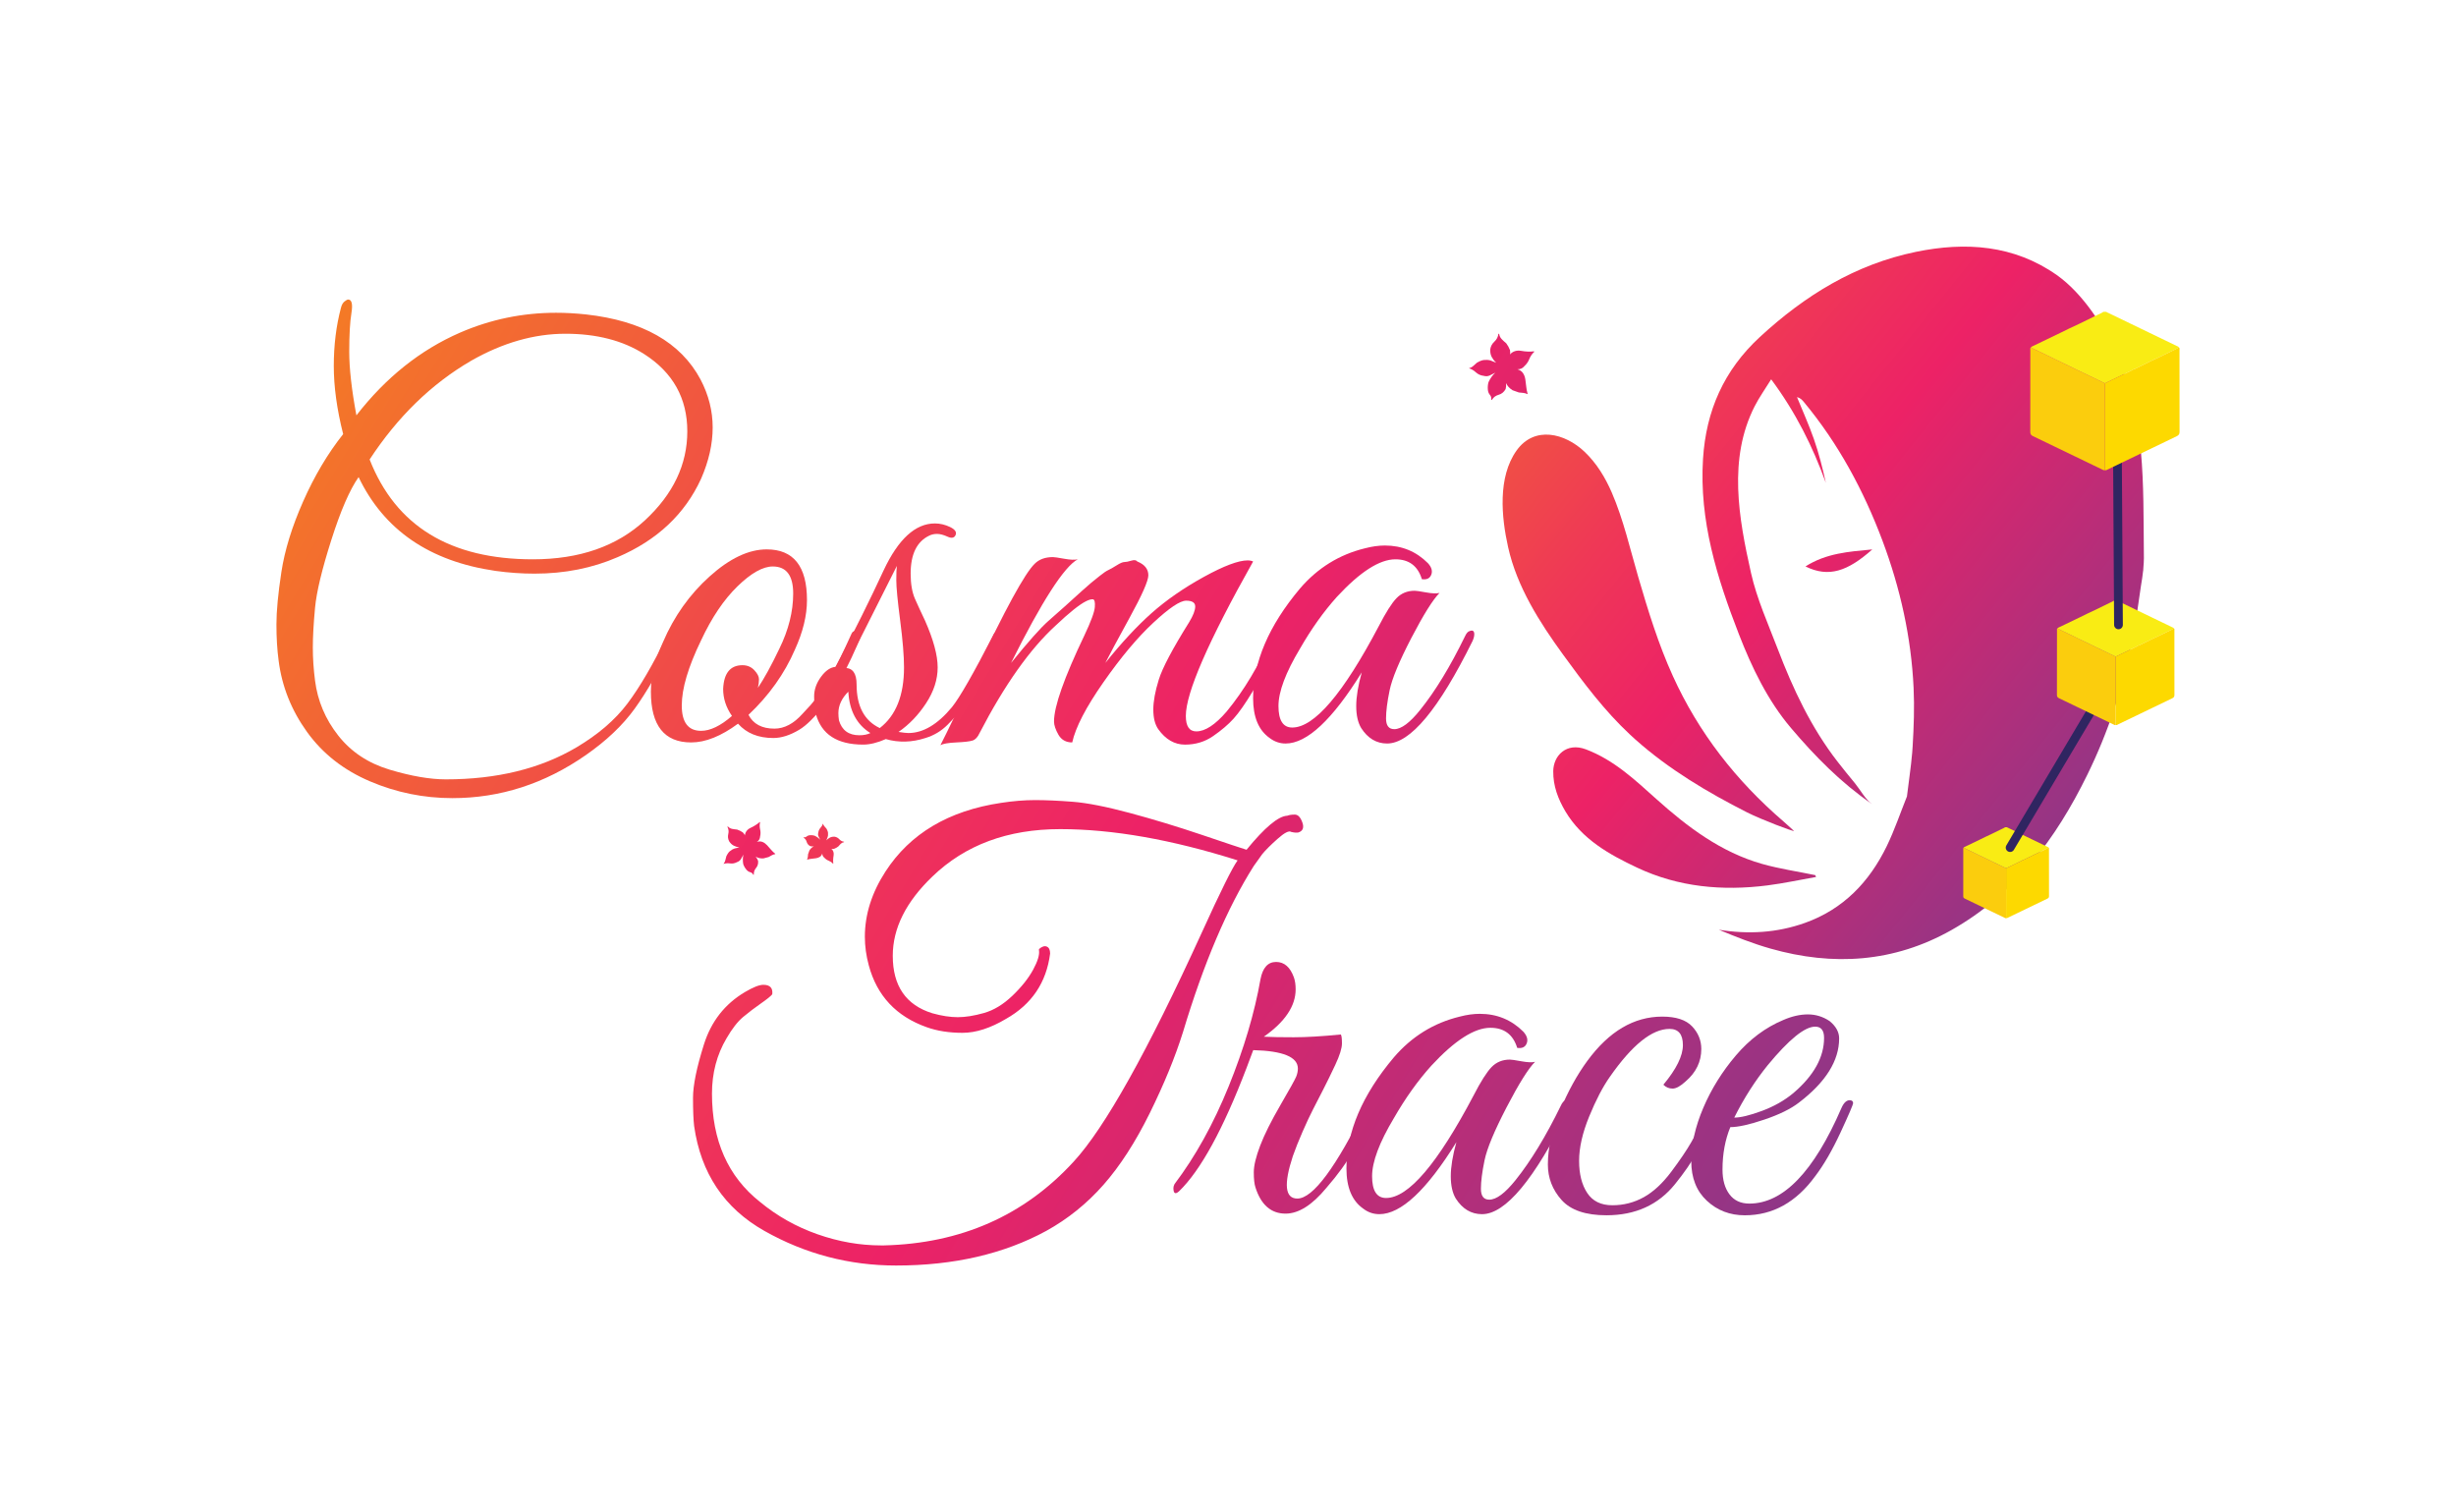 <?xml version="1.0" encoding="utf-8"?>
<!-- Generator: Adobe Illustrator 16.0.0, SVG Export Plug-In . SVG Version: 6.00 Build 0)  -->
<!DOCTYPE svg PUBLIC "-//W3C//DTD SVG 1.1//EN" "http://www.w3.org/Graphics/SVG/1.1/DTD/svg11.dtd">
<svg version="1.1" id="Layer_1" xmlns="http://www.w3.org/2000/svg" xmlns:xlink="http://www.w3.org/1999/xlink" x="0px" y="0px"
	 width="281px" height="173px" viewBox="0 0 281 173" enable-background="new 0 0 281 173" xml:space="preserve">
<g>
	<g>
		<g>
			<linearGradient id="SVGID_1_" gradientUnits="userSpaceOnUse" x1="157.141" y1="21.663" x2="262.979" y2="106.621">
				<stop  offset="0" style="stop-color:#F47F22"/>
				<stop  offset="0.067" style="stop-color:#F3702D"/>
				<stop  offset="0.334" style="stop-color:#EF3856"/>
				<stop  offset="0.463" style="stop-color:#ED2266"/>
				<stop  offset="1" style="stop-color:#5B4199"/>
			</linearGradient>
			<path fill-rule="evenodd" clip-rule="evenodd" fill="url(#SVGID_1_)" d="M245.285,63.104c-0.039-3.827,0.01-7.67-0.338-11.474
				c-0.527-5.775-2.178-11.255-5.615-16.018c-1.115-1.546-2.459-3.053-4.004-4.142c-4.902-3.451-10.443-3.827-16.131-2.654
				c-6.918,1.428-12.688,4.982-17.846,9.741c-4.115,3.8-6.156,8.436-6.502,13.939c-0.445,7.055,1.588,13.592,4.113,20.084
				c1.48,3.808,3.295,7.576,5.951,10.708c2.771,3.266,5.715,6.255,9.254,8.693c-0.725-0.503-1.361-1.671-1.926-2.359
				c-0.684-0.83-1.365-1.662-2.023-2.512c-3.004-3.883-5.063-8.263-6.813-12.841c-1.084-2.842-2.4-5.75-3.066-8.725
				c-1.406-6.281-2.639-13.042,0.414-19.055c0.518-1.019,1.191-1.958,1.893-3.093c2.816,3.79,4.752,7.69,6.254,11.839
				c-0.375-1.699-0.797-3.38-1.369-5.01c-0.566-1.625-1.279-3.199-1.93-4.794c0.402,0.104,0.598,0.335,0.791,0.567
				c3.943,4.749,6.83,10.115,8.99,15.864c2.031,5.421,3.291,11.041,3.561,16.839c0.105,2.222,0.023,4.46-0.109,6.683
				c-0.016,0.241-0.033,0.48-0.051,0.72c-0.141,1.675-0.406,3.345-0.602,5.016c-0.76,1.893-1.414,3.837-2.301,5.668
				c-1.992,4.107-4.973,7.234-9.371,8.8c-3.199,1.139-6.479,1.328-9.852,0.781c1.949,0.813,3.902,1.588,5.918,2.159
				c7.162,2.035,14.121,1.588,20.686-2.114c7.248-4.086,11.967-10.452,15.549-17.76c2.414-4.92,4.123-10.101,5.168-15.482
				c0.395-2.041,0.689-4.101,0.98-6.162c0.111-0.629,0.184-1.164,0.234-1.618c0.02-0.104,0.039-0.228,0.033-0.335
				C245.318,64.074,245.289,63.5,245.285,63.104z"/>
			<linearGradient id="SVGID_2_" gradientUnits="userSpaceOnUse" x1="145.046" y1="36.729" x2="250.886" y2="121.689">
				<stop  offset="0" style="stop-color:#F47F22"/>
				<stop  offset="0.067" style="stop-color:#F3702D"/>
				<stop  offset="0.334" style="stop-color:#EF3856"/>
				<stop  offset="0.463" style="stop-color:#ED2266"/>
				<stop  offset="1" style="stop-color:#5B4199"/>
			</linearGradient>
			<path fill-rule="evenodd" clip-rule="evenodd" fill="url(#SVGID_2_)" d="M187.133,84.624c3.791,3.376,8.229,6.023,12.74,8.31
				c1.711,0.864,5.336,2.221,5.387,2.135c-0.406-0.37-0.805-0.747-1.223-1.106c-5.393-4.642-9.68-10.108-12.637-16.617
				c-1.65-3.628-2.826-7.449-3.943-11.269c-0.947-3.238-1.709-6.631-3.051-9.735c-0.75-1.726-1.738-3.353-3.109-4.655
				c-2.244-2.133-5.734-3.013-7.783-0.141c-2.17,3.045-1.732,7.615-0.967,11.048c1.01,4.544,3.604,8.604,6.307,12.323
				c2.311,3.18,4.717,6.391,7.598,9.083C186.676,84.21,186.902,84.418,187.133,84.624z"/>
			<linearGradient id="SVGID_3_" gradientUnits="userSpaceOnUse" x1="134.585" y1="49.753" x2="240.43" y2="134.716">
				<stop  offset="0" style="stop-color:#F47F22"/>
				<stop  offset="0.067" style="stop-color:#F3702D"/>
				<stop  offset="0.334" style="stop-color:#EF3856"/>
				<stop  offset="0.463" style="stop-color:#ED2266"/>
				<stop  offset="1" style="stop-color:#5B4199"/>
			</linearGradient>
			<path fill-rule="evenodd" clip-rule="evenodd" fill="url(#SVGID_3_)" d="M202.213,101.297c1.867-0.237,3.713-0.64,5.568-0.967
				c-0.029-0.07-0.061-0.141-0.09-0.209c-2.031-0.422-4.1-0.72-6.092-1.286c-4.713-1.341-8.516-4.216-12.104-7.431
				c-2.451-2.197-4.828-4.449-8.035-5.669c-2.236-0.85-3.729,0.717-3.748,2.49c-0.02,1.699,0.557,3.196,1.396,4.611
				c1.904,3.192,5.01,4.925,8.205,6.431C192.039,101.494,197.074,101.952,202.213,101.297z"/>
			<linearGradient id="SVGID_4_" gradientUnits="userSpaceOnUse" x1="157.42" y1="21.308" x2="263.265" y2="106.272">
				<stop  offset="0" style="stop-color:#F47F22"/>
				<stop  offset="0.067" style="stop-color:#F3702D"/>
				<stop  offset="0.334" style="stop-color:#EF3856"/>
				<stop  offset="0.463" style="stop-color:#ED2266"/>
				<stop  offset="1" style="stop-color:#5B4199"/>
			</linearGradient>
			<path fill-rule="evenodd" clip-rule="evenodd" fill="url(#SVGID_4_)" d="M214.215,62.859c-2.691,0.25-5.277,0.435-7.643,1.945
				C209.227,66.116,211.404,65.357,214.215,62.859z"/>
		</g>
		<linearGradient id="SVGID_5_" gradientUnits="userSpaceOnUse" x1="-37.913" y1="22.367" x2="247.565" y2="194.621">
			<stop  offset="0" style="stop-color:#F47F22"/>
			<stop  offset="0.067" style="stop-color:#F3702D"/>
			<stop  offset="0.334" style="stop-color:#EF3856"/>
			<stop  offset="0.463" style="stop-color:#ED2266"/>
			<stop  offset="1" style="stop-color:#5B4199"/>
		</linearGradient>
		<path fill="url(#SVGID_5_)" d="M83.218,94.583l0.073-0.023c0.125,0.143,0.283,0.23,0.48,0.271
			c0.191,0.036,0.382,0.064,0.566,0.077c0.235,0.08,0.456,0.189,0.655,0.325c0.049,0.064,0.091,0.115,0.127,0.155
			c0.039,0.039,0.075,0.101,0.101,0.196c0.052-0.404,0.278-0.698,0.678-0.884c0.402-0.188,0.743-0.406,1.021-0.653l0.048,0.023
			c-0.066,0.276-0.06,0.549,0,0.813c0.064,0.264,0.067,0.534,0,0.815c-0.013,0.264-0.136,0.473-0.372,0.626
			c0.235-0.079,0.446-0.075,0.642,0c0.194,0.076,0.371,0.208,0.534,0.383c0.166,0.179,0.317,0.355,0.466,0.528
			c0.149,0.166,0.292,0.309,0.431,0.415c0.03,0.015,0.041,0.038,0.024,0.07c-0.127,0.015-0.252,0.056-0.387,0.128
			c-0.126,0.074-0.249,0.134-0.358,0.2l-0.604,0.161c-0.356,0.016-0.655-0.053-0.882-0.21c0.136,0.187,0.231,0.349,0.276,0.489
			c0.032,0.326-0.049,0.596-0.235,0.815c-0.18,0.22-0.271,0.464-0.254,0.743l-0.023,0.047l-0.042-0.021
			c-0.08-0.155-0.203-0.251-0.354-0.289c-0.156-0.041-0.296-0.133-0.417-0.271c-0.171-0.202-0.297-0.42-0.374-0.649
			c-0.032-0.173-0.049-0.354-0.044-0.55c-0.002-0.191,0.021-0.375,0.068-0.545c-0.094,0.184-0.191,0.357-0.291,0.523
			c-0.104,0.162-0.248,0.275-0.432,0.337c-0.263,0.141-0.529,0.193-0.803,0.153c-0.271-0.038-0.522-0.02-0.756,0.06
			c0.107-0.143,0.177-0.281,0.207-0.422c0.034-0.136,0.07-0.294,0.119-0.464c0.166-0.339,0.332-0.552,0.49-0.63
			c0.139-0.124,0.3-0.205,0.474-0.258c0.181-0.045,0.359-0.081,0.524-0.115c-0.221-0.03-0.425-0.096-0.627-0.196
			c-0.206-0.1-0.382-0.266-0.537-0.5c-0.138-0.264-0.176-0.541-0.105-0.837C83.398,95.128,83.364,94.852,83.218,94.583z"/>
		<linearGradient id="SVGID_6_" gradientUnits="userSpaceOnUse" x1="21.899" y1="53.23" x2="234.363" y2="181.428">
			<stop  offset="0" style="stop-color:#F47F22"/>
			<stop  offset="0.067" style="stop-color:#F3702D"/>
			<stop  offset="0.334" style="stop-color:#EF3856"/>
			<stop  offset="0.463" style="stop-color:#ED2266"/>
			<stop  offset="1" style="stop-color:#5B4199"/>
		</linearGradient>
		<path fill="url(#SVGID_6_)" d="M96.577,96.302l-0.015,0.051c-0.138,0.02-0.261,0.079-0.366,0.181
			c-0.104,0.103-0.203,0.207-0.29,0.313c-0.147,0.11-0.307,0.2-0.476,0.264c-0.059,0.002-0.105,0.009-0.145,0.015
			c-0.043,0.005-0.097,0.003-0.166-0.019c0.225,0.2,0.311,0.462,0.254,0.785c-0.058,0.326-0.066,0.629-0.032,0.905l-0.032,0.017
			c-0.145-0.157-0.313-0.268-0.5-0.345c-0.188-0.072-0.356-0.185-0.499-0.345c-0.156-0.119-0.234-0.285-0.229-0.492
			c-0.051,0.177-0.142,0.307-0.271,0.393c-0.13,0.087-0.282,0.14-0.459,0.166c-0.183,0.025-0.354,0.044-0.521,0.063
			c-0.168,0.017-0.313,0.047-0.439,0.087c-0.02,0.013-0.039,0.007-0.052-0.015c0.043-0.083,0.071-0.179,0.086-0.289
			c0.011-0.111,0.021-0.213,0.028-0.307l0.156-0.438c0.144-0.227,0.313-0.377,0.501-0.452c-0.171,0.005-0.311-0.006-0.415-0.036
			c-0.213-0.119-0.345-0.281-0.4-0.487c-0.057-0.204-0.173-0.362-0.349-0.471l-0.019-0.036l0.034-0.017
			c0.13,0.017,0.236-0.013,0.325-0.092c0.092-0.079,0.205-0.128,0.343-0.143c0.197-0.02,0.382-0.005,0.557,0.045
			c0.117,0.055,0.234,0.121,0.354,0.204s0.221,0.175,0.304,0.272c-0.072-0.134-0.138-0.267-0.198-0.398
			c-0.057-0.13-0.064-0.264-0.023-0.406c0.026-0.222,0.106-0.404,0.244-0.556c0.14-0.149,0.235-0.312,0.288-0.49
			c0.041,0.128,0.095,0.229,0.169,0.307c0.07,0.079,0.149,0.169,0.235,0.269c0.138,0.249,0.197,0.437,0.178,0.566
			c0.016,0.136,0,0.271-0.044,0.4c-0.049,0.128-0.099,0.253-0.147,0.37c0.108-0.123,0.238-0.224,0.383-0.302
			c0.149-0.081,0.326-0.122,0.532-0.117c0.219,0.027,0.406,0.121,0.56,0.287C96.17,96.178,96.357,96.273,96.577,96.302z"/>
		<g>
			<linearGradient id="SVGID_7_" gradientUnits="userSpaceOnUse" x1="18.831" y1="57.246" x2="231.234" y2="185.407">
				<stop  offset="0" style="stop-color:#F47F22"/>
				<stop  offset="0.067" style="stop-color:#F3702D"/>
				<stop  offset="0.334" style="stop-color:#EF3856"/>
				<stop  offset="0.463" style="stop-color:#ED2266"/>
				<stop  offset="1" style="stop-color:#5B4199"/>
			</linearGradient>
			<path fill="url(#SVGID_7_)" d="M143.451,99.071c-3.023,4.768-5.726,11.107-8.107,19.026c-0.894,2.853-2.162,5.936-3.798,9.257
				c-1.64,3.319-3.407,6.056-5.299,8.202c-1.895,2.15-4.075,3.904-6.546,5.27c-4.853,2.638-10.577,3.958-17.173,3.958
				c-5.361,0-10.386-1.32-15.065-3.958c-4.599-2.596-7.28-6.599-8.046-12.004c-0.085-0.725-0.127-1.798-0.127-3.224
				c0-1.427,0.415-3.458,1.245-6.096c0.83-2.641,2.396-4.64,4.693-6.002c0.936-0.554,1.637-0.831,2.106-0.831
				c0.766,0,1.107,0.362,1.022,1.086c-0.17,0.213-0.605,0.564-1.308,1.054c-0.703,0.488-1.373,1.001-2.013,1.531
				c-0.638,0.532-1.276,1.352-1.916,2.459c-1.107,1.872-1.66,3.979-1.66,6.319c0,5.363,1.83,9.492,5.492,12.386
				c1.956,1.617,4.15,2.851,6.575,3.702c2.427,0.852,4.853,1.277,7.28,1.277c0.083,0,0.191,0,0.317,0
				c8.813-0.213,16.047-3.404,21.709-9.574c3.574-3.873,8.467-12.622,14.682-26.242c2.129-4.682,3.49-7.426,4.086-8.235
				c-7.533-2.383-14.3-3.574-20.302-3.574s-10.875,1.81-14.622,5.425c-3.022,2.896-4.532,5.917-4.532,9.067
				c0,3.447,1.51,5.641,4.532,6.575c1.065,0.298,2.031,0.447,2.904,0.447c0.874,0,1.876-0.16,3.003-0.479
				c1.126-0.319,2.211-0.979,3.255-1.979c1.043-0.999,1.829-1.989,2.363-2.969c0.532-0.977,0.754-1.725,0.671-2.233v-0.128
				c0.338-0.298,0.636-0.394,0.892-0.287c0.255,0.106,0.383,0.373,0.383,0.799c-0.427,3.319-2.105,5.808-5.045,7.469
				c-1.785,1.064-3.446,1.597-4.978,1.597c-1.532,0-2.895-0.213-4.087-0.639c-3.49-1.234-5.705-3.596-6.639-7.088
				c-0.299-1.104-0.447-2.19-0.447-3.256c0-2.555,0.786-5.043,2.36-7.471c2.812-4.339,7.215-6.958,13.219-7.853
				c1.36-0.21,2.657-0.319,3.892-0.319c1.235,0,2.672,0.064,4.311,0.192c1.639,0.127,3.808,0.553,6.512,1.277
				c2.701,0.726,5.47,1.564,8.299,2.521c2.832,0.96,4.523,1.524,5.076,1.692c2.084-2.553,3.639-3.852,4.66-3.894
				c0.213-0.085,0.5-0.128,0.863-0.128c0.361,0,0.648,0.298,0.861,0.895c0.213,0.596,0.064,0.979-0.447,1.149
				c-0.213,0.043-0.488,0.021-0.83-0.063c-0.254-0.171-0.777,0.096-1.563,0.798c-0.787,0.7-1.373,1.286-1.756,1.755"/>
			<linearGradient id="SVGID_8_" gradientUnits="userSpaceOnUse" x1="22.095" y1="51.84" x2="234.497" y2="180.001">
				<stop  offset="0" style="stop-color:#F47F22"/>
				<stop  offset="0.067" style="stop-color:#F3702D"/>
				<stop  offset="0.334" style="stop-color:#EF3856"/>
				<stop  offset="0.463" style="stop-color:#ED2266"/>
				<stop  offset="1" style="stop-color:#5B4199"/>
			</linearGradient>
			<path fill="url(#SVGID_8_)" d="M148.24,113.182c0,1.914-1.215,3.724-3.639,5.425c0.852,0.045,1.988,0.063,3.414,0.063
				s3.227-0.104,5.396-0.317c0.084,0.128,0.127,0.469,0.127,1.021c0,0.556-0.256,1.373-0.766,2.459
				c-0.512,1.086-0.969,2.022-1.373,2.809c-0.406,0.787-0.789,1.532-1.148,2.235c-0.361,0.7-0.766,1.563-1.213,2.585
				c-0.447,1.021-0.82,1.956-1.119,2.808c-1.064,3.236-0.895,4.854,0.512,4.854c1.787,0,4.426-3.554,7.916-10.662
				c0.299-0.554,0.541-0.767,0.734-0.639c0.191,0.127,0.287,0.287,0.287,0.479s-0.277,0.852-0.83,1.979
				c-0.553,1.128-1.146,2.288-1.785,3.479c-0.641,1.192-1.641,2.578-3.004,4.151c-1.619,1.957-3.17,2.937-4.66,2.937
				c-1.66,0-2.811-1.001-3.447-3c-0.127-0.383-0.191-0.958-0.191-1.725s0.246-1.786,0.734-3.063s1.268-2.83,2.33-4.661
				c1.064-1.829,1.66-2.906,1.789-3.226c0.127-0.317,0.191-0.626,0.191-0.924c0-1.32-1.703-2.021-5.109-2.107l-0.766,2.044
				c-2.682,7.021-5.258,11.727-7.725,14.109c-0.427,0.381-0.64,0.256-0.64-0.384c0-0.127,0.043-0.278,0.129-0.446
				c2.382-3.149,4.448-6.873,6.193-11.174c1.743-4.299,2.958-8.385,3.64-12.258c0.254-1.317,0.848-1.978,1.787-1.978
				c0.936,0,1.617,0.594,2.043,1.786C148.176,112.223,148.24,112.67,148.24,113.182z"/>
			<linearGradient id="SVGID_9_" gradientUnits="userSpaceOnUse" x1="26.558" y1="44.427" x2="238.97" y2="172.594">
				<stop  offset="0" style="stop-color:#F47F22"/>
				<stop  offset="0.067" style="stop-color:#F3702D"/>
				<stop  offset="0.334" style="stop-color:#EF3856"/>
				<stop  offset="0.463" style="stop-color:#ED2266"/>
				<stop  offset="1" style="stop-color:#5B4199"/>
			</linearGradient>
			<path fill="url(#SVGID_9_)" d="M172.373,126.685c-1.404,2.703-2.246,4.725-2.521,6.065c-0.277,1.339-0.414,2.425-0.414,3.256
				c0,0.83,0.316,1.243,0.955,1.243c0.811,0,1.811-0.743,3.004-2.233c1.742-2.172,3.467-5.002,5.17-8.491
				c0.17-0.383,0.361-0.596,0.574-0.639c0.34-0.128,0.512,0,0.512,0.383c0,0.213-0.064,0.469-0.193,0.767
				c-3.914,7.916-7.217,11.874-9.896,11.874c-1.234,0-2.234-0.594-3-1.786c-0.383-0.641-0.574-1.492-0.574-2.555
				c0-1.064,0.213-2.361,0.639-3.895c-3.404,5.491-6.342,8.235-8.811,8.235c-0.682,0-1.299-0.21-1.852-0.639
				c-1.277-0.894-1.914-2.425-1.914-4.597c0-4.171,1.807-8.405,5.424-12.704c2.045-2.383,4.555-3.937,7.535-4.661
				c0.811-0.213,1.574-0.319,2.301-0.319c1.955,0,3.615,0.682,4.979,2.042c0.424,0.471,0.553,0.918,0.383,1.342
				c-0.172,0.428-0.533,0.596-1.084,0.511c-0.473-1.531-1.494-2.298-3.068-2.298c-1.83,0-4.084,1.446-6.764,4.342
				c-1.533,1.703-2.961,3.702-4.281,6c-1.658,2.768-2.49,4.982-2.49,6.641c0,1.661,0.535,2.489,1.598,2.489
				c2.555,0,5.895-3.914,10.023-11.747c0.807-1.573,1.492-2.648,2.043-3.226c0.555-0.572,1.256-0.86,2.105-0.86
				c0.172,0,0.607,0.063,1.311,0.192c0.703,0.127,1.225,0.148,1.564,0.063C174.863,122.247,173.779,123.982,172.373,126.685z"/>
			<linearGradient id="SVGID_10_" gradientUnits="userSpaceOnUse" x1="32.434" y1="34.665" x2="244.862" y2="162.842">
				<stop  offset="0" style="stop-color:#F47F22"/>
				<stop  offset="0.067" style="stop-color:#F3702D"/>
				<stop  offset="0.334" style="stop-color:#EF3856"/>
				<stop  offset="0.463" style="stop-color:#ED2266"/>
				<stop  offset="1" style="stop-color:#5B4199"/>
			</linearGradient>
			<path fill="url(#SVGID_10_)" d="M190.313,124.098c1.49-1.787,2.234-3.296,2.234-4.531c0-1.237-0.51-1.853-1.531-1.853
				c-2.002,0-4.279,1.829-6.832,5.491c-0.809,1.149-1.596,2.659-2.361,4.531c-0.768,1.875-1.152,3.565-1.152,5.075
				c0,1.512,0.311,2.736,0.928,3.671c0.617,0.937,1.574,1.407,2.873,1.407c1.297,0,2.5-0.309,3.607-0.926
				c1.107-0.618,2.158-1.597,3.16-2.938c1-1.339,1.756-2.457,2.266-3.352c0.512-0.894,1.215-2.235,2.107-4.021
				c0.297-0.597,0.553-0.841,0.766-0.734s0.32,0.255,0.32,0.447c0,0.191-0.289,0.894-0.861,2.107
				c-0.574,1.212-1.15,2.351-1.725,3.415c-0.574,1.063-1.395,2.257-2.459,3.575c-1.914,2.382-4.533,3.574-7.854,3.574
				c-2.383,0-4.094-0.585-5.139-1.756c-1.043-1.169-1.563-2.521-1.563-4.055c0-1.871,0.455-3.915,1.371-6.127
				c0.916-2.215,1.969-4.129,3.16-5.747c2.471-3.361,5.32-5.044,8.557-5.044c1.574,0,2.713,0.373,3.416,1.118
				s1.051,1.605,1.051,2.585c0,1.447-0.596,2.683-1.785,3.702c-0.598,0.554-1.098,0.83-1.502,0.83S190.609,124.397,190.313,124.098z
				"/>
			<linearGradient id="SVGID_11_" gradientUnits="userSpaceOnUse" x1="36.867" y1="27.346" x2="249.276" y2="155.512">
				<stop  offset="0" style="stop-color:#F47F22"/>
				<stop  offset="0.067" style="stop-color:#F3702D"/>
				<stop  offset="0.334" style="stop-color:#EF3856"/>
				<stop  offset="0.463" style="stop-color:#ED2266"/>
				<stop  offset="1" style="stop-color:#5B4199"/>
			</linearGradient>
			<path fill="url(#SVGID_11_)" d="M197.973,128.952c-0.594,1.445-0.895,3.063-0.895,4.85c0,1.192,0.266,2.14,0.801,2.843
				c0.529,0.702,1.285,1.054,2.268,1.054c3.871,0,7.383-3.641,10.533-10.92c0.295-0.68,0.658-0.978,1.084-0.893
				c0.172,0.043,0.256,0.149,0.256,0.317c0,0.172-0.479,1.29-1.436,3.354c-0.959,2.065-1.928,3.734-2.904,5.012
				c-2.172,2.98-4.854,4.469-8.047,4.469c-1.703,0-3.148-0.551-4.34-1.66c-1.193-1.105-1.789-2.617-1.789-4.533
				c0-1.914,0.457-3.947,1.373-6.096c0.914-2.148,2.16-4.151,3.736-6.002c1.572-1.851,3.383-3.2,5.426-4.054
				c0.979-0.426,1.916-0.639,2.807-0.639c0.896,0,1.727,0.255,2.492,0.767c0.723,0.596,1.086,1.256,1.086,1.979
				c0,2.553-1.533,5.002-4.598,7.342c-0.936,0.724-2.256,1.371-3.957,1.945C200.166,128.662,198.867,128.952,197.973,128.952z
				 M208.699,118.734c0-0.85-0.342-1.278-1.02-1.278c-1.193,0-3.004,1.47-5.428,4.408c-1.447,1.788-2.725,3.787-3.83,5.999
				c0.721,0,1.775-0.253,3.158-0.764c1.383-0.512,2.584-1.192,3.607-2.044C207.529,123.056,208.699,120.95,208.699,118.734z"/>
		</g>
		<linearGradient id="SVGID_12_" gradientUnits="userSpaceOnUse" x1="26.504" y1="44.531" x2="238.91" y2="172.695">
			<stop  offset="0" style="stop-color:#F47F22"/>
			<stop  offset="0.067" style="stop-color:#F3702D"/>
			<stop  offset="0.334" style="stop-color:#EF3856"/>
			<stop  offset="0.463" style="stop-color:#ED2266"/>
			<stop  offset="1" style="stop-color:#5B4199"/>
		</linearGradient>
		<path fill="url(#SVGID_12_)" d="M51.756,91.311c-3.281,0-6.428-0.643-9.434-1.925c-3.009-1.283-5.406-3.165-7.194-5.646
			c-1.787-2.483-2.87-5.196-3.247-8.14c-0.171-1.263-0.253-2.652-0.253-4.166c0-1.514,0.189-3.512,0.566-5.995
			c0.379-2.481,1.208-5.173,2.493-8.077c1.284-2.901,2.808-5.468,4.576-7.698c-0.715-2.817-1.072-5.417-1.072-7.792
			c0-2.376,0.272-4.596,0.819-6.657c0.083-0.335,0.221-0.578,0.411-0.726c0.189-0.147,0.324-0.221,0.409-0.221
			c0.418,0,0.547,0.517,0.379,1.546c-0.168,1.03-0.251,2.504-0.251,4.417c0,1.915,0.272,4.344,0.82,7.288
			c3.365-4.333,7.32-7.487,11.862-9.465c3.491-1.515,7.151-2.271,10.981-2.271c1.092,0,2.227,0.063,3.407,0.188
			c6.477,0.715,10.852,3.197,13.124,7.446c0.926,1.765,1.388,3.596,1.388,5.489c0,1.893-0.443,3.848-1.327,5.868
			c-1.85,4.038-5.024,7.026-9.529,8.96c-2.901,1.263-6.075,1.894-9.524,1.894c-1.474,0-2.966-0.104-4.481-0.316
			c-7.532-1.093-12.746-4.67-15.65-10.727c-1.009,1.431-2.05,3.827-3.121,7.192c-1.074,3.367-1.695,5.954-1.863,7.762
			c-0.169,1.809-0.253,3.324-0.253,4.543c0,1.221,0.084,2.482,0.253,3.786c0.296,2.314,1.177,4.408,2.65,6.278
			c1.471,1.872,3.438,3.177,5.901,3.914c2.46,0.734,4.594,1.104,6.405,1.104c5.845,0,10.83-1.221,14.954-3.66
			c2.48-1.473,4.427-3.144,5.835-5.017c1.411-1.873,2.914-4.449,4.513-7.729c0.252-0.546,0.515-0.737,0.79-0.567
			c0.272,0.167,0.262,0.567-0.034,1.197c-1.598,3.242-3.081,5.806-4.449,7.699c-1.366,1.893-3.227,3.659-5.582,5.3
			C62.314,89.669,57.224,91.311,51.756,91.311z M42.29,52.567c2.987,7.614,9.213,11.422,18.677,11.422
			c5.344,0,9.624-1.494,12.842-4.479c3.217-2.987,4.828-6.374,4.828-10.159c0-3.787-1.642-6.731-4.923-8.835
			c-2.44-1.557-5.448-2.334-9.023-2.334c-3.575,0-7.173,1.029-10.791,3.092C49.357,43.922,45.488,47.688,42.29,52.567z"/>
		<linearGradient id="SVGID_13_" gradientUnits="userSpaceOnUse" x1="28.703" y1="40.893" x2="241.095" y2="169.048">
			<stop  offset="0" style="stop-color:#F47F22"/>
			<stop  offset="0.067" style="stop-color:#F3702D"/>
			<stop  offset="0.334" style="stop-color:#EF3856"/>
			<stop  offset="0.463" style="stop-color:#ED2266"/>
			<stop  offset="1" style="stop-color:#5B4199"/>
		</linearGradient>
		<path fill="url(#SVGID_13_)" d="M87.722,62.853c3.07,0,4.607,1.935,4.607,5.805c0,1.766-0.464,3.66-1.388,5.68
			c-1.181,2.734-2.947,5.215-5.302,7.445c0.547,1.052,1.535,1.578,2.966,1.578c1.135,0,2.207-0.567,3.217-1.703
			c1.261-1.304,2.167-2.451,2.713-3.439c0.545-0.987,0.945-1.714,1.2-2.177c0.253-0.463,0.577-1.125,0.978-1.987
			c0.398-0.861,0.643-1.387,0.726-1.578c0.083-0.19,0.23-0.283,0.443-0.283c0.419-0.042,0.63,0.105,0.63,0.441
			c0,0.126-0.043,0.273-0.126,0.442l-0.379,0.883c-0.254,0.588-0.443,1.01-0.568,1.262c-0.125,0.251-0.347,0.704-0.662,1.355
			c-0.315,0.655-0.59,1.169-0.823,1.548c-0.229,0.378-0.546,0.882-0.944,1.515c-0.401,0.63-0.755,1.135-1.073,1.513
			c-0.315,0.379-0.705,0.8-1.167,1.262c-0.464,0.464-0.905,0.822-1.326,1.074c-1.051,0.63-2.04,0.945-2.966,0.945
			c-1.725,0-3.07-0.546-4.037-1.64c-1.935,1.43-3.724,2.146-5.364,2.146c-3.072,0-4.606-1.936-4.606-5.805
			c0-1.769,0.462-3.661,1.388-5.68c1.263-2.944,3.039-5.447,5.333-7.509C83.482,63.884,85.661,62.853,87.722,62.853z M88.415,64.809
			c-1.134,0-2.481,0.757-4.036,2.271c-1.56,1.515-2.947,3.575-4.167,6.184c-1.471,3.029-2.208,5.51-2.208,7.446
			c0,1.934,0.736,2.902,2.208,2.902c1.052,0,2.229-0.568,3.535-1.703c-0.675-0.968-1.009-1.998-1.009-3.093
			c0.082-1.809,0.82-2.712,2.208-2.712c0.546,0,0.999,0.189,1.356,0.568c0.358,0.377,0.536,0.724,0.536,1.04
			c0,0.315-0.042,0.642-0.125,0.979c0.715-1.051,1.535-2.545,2.459-4.481c1.052-2.145,1.58-4.248,1.58-6.311
			C90.751,65.839,89.972,64.809,88.415,64.809z"/>
		<linearGradient id="SVGID_14_" gradientUnits="userSpaceOnUse" x1="34.359" y1="31.523" x2="246.75" y2="159.677">
			<stop  offset="0" style="stop-color:#F47F22"/>
			<stop  offset="0.067" style="stop-color:#F3702D"/>
			<stop  offset="0.334" style="stop-color:#EF3856"/>
			<stop  offset="0.463" style="stop-color:#ED2266"/>
			<stop  offset="1" style="stop-color:#5B4199"/>
		</linearGradient>
		<path fill="url(#SVGID_14_)" d="M102.802,83.739c0.545,0.085,0.924,0.125,1.135,0.125c1.682,0,3.345-0.988,4.984-2.966
			c0.883-1.093,2.461-3.85,4.732-8.266c0.084-0.21,0.233-0.316,0.442-0.316c0.379-0.042,0.568,0.105,0.568,0.442
			c0,0.084-0.094,0.327-0.284,0.726c-0.188,0.399-0.367,0.799-0.536,1.199c-0.168,0.4-0.443,0.977-0.82,1.735
			c-0.379,0.757-0.705,1.368-0.978,1.83c-0.272,0.463-0.623,1.032-1.042,1.703c-0.42,0.673-0.841,1.199-1.26,1.578l-1.327,1.388
			c-0.715,0.714-1.556,1.22-2.523,1.514c-1.556,0.506-3.072,0.547-4.543,0.125c-0.969,0.422-1.829,0.631-2.587,0.631
			c-2.988,0-4.795-1.176-5.427-3.532c-0.126-0.547-0.189-1.21-0.189-1.989c0-0.778,0.264-1.524,0.79-2.24
			c0.526-0.714,1.083-1.092,1.673-1.135c2.143-4.081,3.975-7.762,5.49-11.042c1.68-3.576,3.635-5.365,5.864-5.365
			c0.59,0,1.169,0.139,1.738,0.41c0.566,0.274,0.777,0.58,0.63,0.916c-0.148,0.337-0.453,0.4-0.916,0.189
			c-0.462-0.21-0.862-0.316-1.2-0.316c-0.335,0-0.629,0.064-0.882,0.189c-1.431,0.674-2.144,2.125-2.144,4.355
			c0,1.177,0.168,2.145,0.503,2.902c0.337,0.756,0.714,1.578,1.136,2.46c0.967,2.188,1.452,3.976,1.452,5.364
			s-0.443,2.755-1.326,4.101C105.074,81.804,104.022,82.898,102.802,83.739z M95.923,81.593c0,0.252,0.023,0.527,0.066,0.82
			c0.334,1.136,1.113,1.705,2.333,1.705c0.506,0,0.923-0.084,1.263-0.252c-1.559-0.967-2.399-2.544-2.525-4.732
			C96.301,79.89,95.923,80.71,95.923,81.593z M100.658,83.296c1.85-1.429,2.774-3.744,2.774-6.94c0-1.304-0.146-3.092-0.44-5.364
			c-0.296-2.272-0.443-3.806-0.443-4.606c0-0.797,0.021-1.345,0.064-1.64c-3.198,6.394-5.174,10.284-5.932,11.673
			c0.883,0,1.326,0.63,1.326,1.893C98.007,80.795,98.889,82.456,100.658,83.296z"/>
		<linearGradient id="SVGID_15_" gradientUnits="userSpaceOnUse" x1="39.557" y1="22.898" x2="251.962" y2="151.061">
			<stop  offset="0" style="stop-color:#F47F22"/>
			<stop  offset="0.067" style="stop-color:#F3702D"/>
			<stop  offset="0.334" style="stop-color:#EF3856"/>
			<stop  offset="0.463" style="stop-color:#ED2266"/>
			<stop  offset="1" style="stop-color:#5B4199"/>
		</linearGradient>
		<path fill="url(#SVGID_15_)" d="M143.373,64.24c-5.131,9.13-7.697,15.018-7.697,17.669c0,1.177,0.4,1.767,1.199,1.767
			c1.011,0,2.167-0.758,3.471-2.273c1.977-2.397,3.702-5.278,5.176-8.644c0.25-0.589,0.504-0.821,0.756-0.694
			c0.252,0.127,0.379,0.294,0.379,0.506c0,0.21-0.211,0.735-0.631,1.578c-0.422,0.841-0.758,1.513-1.012,2.019
			c-0.25,0.505-0.809,1.473-1.67,2.902c-0.863,1.431-1.6,2.482-2.209,3.155c-0.61,0.674-1.391,1.335-2.336,1.989
			c-0.944,0.651-2.019,0.976-3.216,0.976c-1.2,0-2.218-0.589-3.062-1.766c-0.379-0.546-0.566-1.294-0.566-2.24
			c0-0.946,0.209-2.092,0.629-3.438c0.419-1.347,1.579-3.535,3.471-6.562c0.462-0.759,0.694-1.357,0.694-1.799
			c0-0.443-0.348-0.663-1.041-0.663c-0.694,0-1.946,0.843-3.754,2.524c-1.81,1.683-3.713,3.956-5.71,6.814
			c-2,2.861-3.187,5.155-3.566,6.879c-0.715,0-1.241-0.294-1.579-0.884c-0.335-0.589-0.504-1.093-0.504-1.515
			c0-1.725,1.159-5.005,3.472-9.843c0.757-1.598,1.157-2.683,1.197-3.25c0.044-0.567-0.031-0.86-0.22-0.883
			c-0.188-0.021-0.452,0.053-0.788,0.221c-0.759,0.379-1.914,1.304-3.471,2.776c-2.944,2.692-5.849,6.794-8.708,12.304
			c-0.211,0.463-0.473,0.747-0.789,0.853c-0.316,0.104-0.936,0.179-1.862,0.221c-0.923,0.042-1.535,0.146-1.829,0.315
			c0.758-1.472,2.082-4.228,3.975-8.267c3.406-7.233,5.681-11.398,6.815-12.493c0.505-0.504,1.199-0.758,2.083-0.758
			c0.168,0,0.598,0.063,1.292,0.189c0.696,0.125,1.208,0.148,1.548,0.064c-1.557,0.841-4.103,4.795-7.635,11.861
			c1.975-2.439,3.396-4.038,4.258-4.795s1.503-1.324,1.925-1.704c0.419-0.379,0.745-0.672,0.977-0.885
			c0.23-0.208,0.569-0.514,1.008-0.912c0.444-0.4,0.78-0.695,1.012-0.885c0.23-0.189,0.556-0.452,0.978-0.788
			c0.419-0.336,0.745-0.558,0.977-0.663c0.231-0.104,0.547-0.284,0.948-0.537c0.398-0.252,0.694-0.379,0.883-0.379
			s0.451-0.051,0.788-0.156c0.336-0.104,0.568-0.074,0.694,0.093c0.84,0.338,1.263,0.864,1.263,1.578
			c0,0.63-0.715,2.251-2.146,4.858c-1.429,2.608-2.357,4.333-2.778,5.174c1.853-2.313,3.619-4.216,5.302-5.71
			c1.683-1.492,3.672-2.871,5.961-4.132c2.294-1.262,3.966-1.893,5.017-1.893C142.996,64.115,143.207,64.157,143.373,64.24z"/>
		<linearGradient id="SVGID_16_" gradientUnits="userSpaceOnUse" x1="47.449" y1="9.834" x2="259.838" y2="137.987">
			<stop  offset="0" style="stop-color:#F47F22"/>
			<stop  offset="0.067" style="stop-color:#F3702D"/>
			<stop  offset="0.334" style="stop-color:#EF3856"/>
			<stop  offset="0.463" style="stop-color:#ED2266"/>
			<stop  offset="1" style="stop-color:#5B4199"/>
		</linearGradient>
		<path fill="url(#SVGID_16_)" d="M161.482,72.979c-1.387,2.673-2.219,4.67-2.49,5.996c-0.275,1.324-0.41,2.397-0.41,3.218
			c0,0.82,0.314,1.229,0.945,1.229c0.797,0,1.787-0.734,2.965-2.208c1.725-2.146,3.428-4.942,5.111-8.393
			c0.17-0.378,0.355-0.587,0.57-0.63c0.334-0.127,0.504,0,0.504,0.379c0,0.21-0.063,0.462-0.193,0.757
			c-3.869,7.823-7.129,11.736-9.777,11.736c-1.221,0-2.209-0.589-2.967-1.767c-0.379-0.63-0.568-1.471-0.568-2.523
			c0-1.051,0.211-2.336,0.631-3.849c-3.363,5.426-6.27,8.139-8.707,8.139c-0.672,0-1.283-0.21-1.832-0.631
			c-1.258-0.884-1.891-2.398-1.891-4.542c0-4.122,1.789-8.308,5.363-12.558c2.02-2.356,4.5-3.89,7.447-4.606
			c0.797-0.208,1.555-0.315,2.27-0.315c1.936,0,3.578,0.674,4.922,2.02c0.422,0.463,0.547,0.905,0.381,1.324
			c-0.17,0.422-0.527,0.59-1.074,0.505c-0.465-1.514-1.473-2.271-3.029-2.271c-1.809,0-4.037,1.429-6.688,4.289
			c-1.514,1.684-2.924,3.66-4.229,5.932c-1.641,2.735-2.461,4.923-2.461,6.563c0,1.639,0.525,2.461,1.576,2.461
			c2.525,0,5.828-3.871,9.908-11.611c0.801-1.554,1.473-2.619,2.02-3.186c0.545-0.568,1.242-0.852,2.082-0.852
			c0.17,0,0.6,0.063,1.295,0.189c0.691,0.125,1.207,0.147,1.547,0.062C163.945,68.596,162.873,70.309,161.482,72.979z"/>
		<linearGradient id="SVGID_17_" gradientUnits="userSpaceOnUse" x1="67.244" y1="-20.882" x2="279.697" y2="107.31">
			<stop  offset="0" style="stop-color:#F47F22"/>
			<stop  offset="0.067" style="stop-color:#F3702D"/>
			<stop  offset="0.334" style="stop-color:#EF3856"/>
			<stop  offset="0.463" style="stop-color:#ED2266"/>
			<stop  offset="1" style="stop-color:#5B4199"/>
		</linearGradient>
		<path fill="url(#SVGID_17_)" d="M171.441,38.181l0.084,0.025c0.031,0.228,0.129,0.423,0.295,0.598
			c0.166,0.17,0.338,0.329,0.514,0.473c0.18,0.239,0.324,0.497,0.428,0.773c0.006,0.097,0.014,0.175,0.025,0.243
			c0.01,0.064,0.004,0.153-0.035,0.266c0.328-0.368,0.756-0.51,1.287-0.42c0.531,0.095,1.02,0.115,1.471,0.054l0.031,0.054
			c-0.254,0.236-0.438,0.51-0.561,0.814c-0.119,0.308-0.303,0.582-0.561,0.818c-0.195,0.252-0.465,0.377-0.803,0.371
			c0.285,0.082,0.496,0.229,0.637,0.44c0.143,0.21,0.232,0.46,0.271,0.749c0.041,0.292,0.076,0.575,0.105,0.847
			s0.074,0.509,0.141,0.717c0.021,0.035,0.014,0.065-0.023,0.086c-0.135-0.07-0.289-0.118-0.471-0.139
			c-0.182-0.018-0.346-0.039-0.496-0.048l-0.719-0.254c-0.367-0.232-0.615-0.504-0.74-0.817c0.012,0.281-0.006,0.509-0.055,0.681
			c-0.193,0.344-0.461,0.563-0.795,0.653c-0.332,0.092-0.592,0.277-0.766,0.568l-0.059,0.03l-0.029-0.053
			c0.027-0.211-0.021-0.387-0.152-0.533c-0.127-0.148-0.203-0.33-0.23-0.555c-0.033-0.32-0.01-0.623,0.074-0.907
			c0.088-0.19,0.195-0.386,0.332-0.577c0.133-0.195,0.281-0.362,0.445-0.502c-0.221,0.122-0.438,0.231-0.652,0.327
			c-0.215,0.09-0.432,0.105-0.662,0.04c-0.361-0.042-0.66-0.176-0.906-0.4c-0.242-0.227-0.508-0.38-0.797-0.465
			c0.207-0.065,0.371-0.155,0.496-0.273c0.129-0.114,0.275-0.244,0.438-0.387c0.404-0.224,0.713-0.32,0.924-0.291
			c0.223-0.025,0.443-0.002,0.652,0.07c0.207,0.08,0.412,0.162,0.604,0.245c-0.197-0.181-0.359-0.39-0.492-0.627
			c-0.137-0.243-0.197-0.53-0.191-0.871c0.043-0.355,0.197-0.659,0.471-0.911C171.242,38.846,171.398,38.543,171.441,38.181z"/>
	</g>
	<g>
		<path fill-rule="evenodd" clip-rule="evenodd" fill="#FBCD0D" d="M229.529,105.046c-0.027,0-0.053,0-0.082,0
			c-0.031-0.015-0.064-0.03-0.1-0.047c-1.518-0.732-3.035-1.467-4.557-2.197c-0.123-0.06-0.168-0.137-0.166-0.274
			c0.004-1.275,0-2.553,0-3.831c0-0.521,0-1.043,0.002-1.564c0-0.056-0.018-0.117,0.041-0.157c0.17,0.11,0.359,0.183,0.541,0.272
			c0.543,0.264,1.084,0.527,1.625,0.79c0.898,0.432,1.797,0.864,2.695,1.299C229.529,101.239,229.529,103.143,229.529,105.046z"/>
		<path fill-rule="evenodd" clip-rule="evenodd" fill="#F9EC14" d="M234.25,96.881c-1.508-0.729-3.016-1.457-4.523-2.185
			c-0.033-0.018-0.078-0.015-0.096-0.058c-0.068,0-0.133,0-0.203,0c-0.133,0.094-0.285,0.149-0.43,0.22
			c-0.377,0.187-0.752,0.37-1.129,0.553l0,0c-0.436,0.194-0.859,0.409-1.285,0.615c-0.617,0.299-1.23,0.595-1.848,0.891
			c-0.027,0.013-0.053,0.027-0.068,0.058c0.17,0.11,0.359,0.183,0.541,0.272c0.543,0.264,1.084,0.527,1.625,0.79
			c0.898,0.432,1.797,0.864,2.695,1.299c0.172-0.083,0.348-0.167,0.52-0.25c0.307-0.148,0.615-0.291,0.92-0.442
			c0.16-0.079,0.326-0.145,0.473-0.247c0.012,0.002,0.023,0.004,0.033,0.004c0.389-0.189,0.777-0.381,1.166-0.568
			c0.031-0.017,0.066-0.029,0.102-0.044c0-0.007,0-0.014,0-0.018c0.047,0,0.082-0.023,0.123-0.043
			c0.352-0.17,0.707-0.338,1.059-0.511c0.158-0.078,0.32-0.143,0.467-0.245C234.359,96.919,234.299,96.904,234.25,96.881z"/>
		<path fill-rule="evenodd" clip-rule="evenodd" fill="#FDD900" d="M234.43,97.151c0-0.063,0.023-0.133-0.039-0.18
			c-0.146,0.103-0.309,0.167-0.467,0.245c-0.352,0.173-0.707,0.341-1.059,0.511c-0.041,0.02-0.076,0.043-0.123,0.043
			c0,0.004,0,0.011,0,0.018c0.012,0.022,0.016,0.044,0.014,0.067c0.002-0.023-0.002-0.045-0.014-0.067
			c-0.035,0.015-0.07,0.027-0.102,0.044c-0.389,0.188-0.777,0.379-1.166,0.568c-0.01,0-0.021-0.002-0.033-0.004
			c-0.146,0.103-0.313,0.168-0.473,0.247c-0.305,0.151-0.613,0.294-0.92,0.442c-0.172,0.083-0.348,0.167-0.52,0.25
			c0,1.903,0,3.807,0,5.71c0.027,0,0.055,0,0.082,0c1.547-0.745,3.092-1.492,4.641-2.235c0.127-0.06,0.186-0.137,0.184-0.286
			C234.43,100.734,234.432,98.941,234.43,97.151z"/>
	</g>
	
		<line fill="none" stroke="#2F2561" stroke-linecap="round" stroke-miterlimit="10" x1="229.984" y1="96.972" x2="239.932" y2="80.212"/>
	<g>
		<path fill-rule="evenodd" clip-rule="evenodd" fill="#FBCD0D" d="M242.064,82.952c-0.037,0-0.074,0-0.111,0
			c-0.045-0.021-0.092-0.042-0.137-0.065c-2.082-1.004-4.16-2.01-6.244-3.01c-0.172-0.082-0.23-0.188-0.23-0.376
			c0.008-1.749,0.004-3.5,0.004-5.25c0-0.715-0.002-1.431,0.002-2.145c0-0.076-0.025-0.161,0.053-0.217
			c0.236,0.153,0.496,0.252,0.744,0.375c0.742,0.36,1.484,0.722,2.227,1.081c1.23,0.595,2.461,1.188,3.693,1.781
			C242.064,77.734,242.064,80.343,242.064,82.952z"/>
		<path fill-rule="evenodd" clip-rule="evenodd" fill="#F9EC14" d="M248.533,71.762c-2.066-0.999-4.133-1.994-6.199-2.994
			c-0.045-0.021-0.105-0.02-0.129-0.079c-0.094,0-0.186,0-0.279,0c-0.184,0.127-0.393,0.203-0.59,0.302
			c-0.514,0.255-1.031,0.505-1.547,0.757l0,0c-0.596,0.265-1.176,0.559-1.76,0.844c-0.846,0.406-1.688,0.812-2.533,1.219
			c-0.037,0.018-0.074,0.038-0.096,0.078c0.236,0.153,0.496,0.252,0.744,0.375c0.742,0.36,1.484,0.722,2.227,1.081
			c1.23,0.595,2.461,1.188,3.693,1.781c0.236-0.114,0.475-0.228,0.711-0.343c0.42-0.201,0.844-0.399,1.262-0.605
			c0.219-0.107,0.445-0.199,0.648-0.339c0.016,0.002,0.031,0.005,0.045,0.009c0.533-0.262,1.063-0.523,1.596-0.783
			c0.045-0.022,0.094-0.039,0.141-0.059c0-0.008,0-0.018,0-0.025c0.064,0.002,0.115-0.032,0.168-0.058
			c0.482-0.233,0.971-0.463,1.451-0.7c0.217-0.106,0.439-0.196,0.639-0.334C248.684,71.813,248.602,71.794,248.533,71.762z"/>
		<path fill-rule="evenodd" clip-rule="evenodd" fill="#FDD900" d="M248.781,72.132c0-0.083,0.033-0.179-0.057-0.244
			c-0.199,0.139-0.422,0.228-0.639,0.334c-0.48,0.237-0.969,0.467-1.451,0.7c-0.053,0.026-0.104,0.06-0.168,0.058
			c0,0.007,0,0.017,0,0.025c0.02,0.03,0.021,0.061,0.02,0.093c0.002-0.032,0-0.063-0.02-0.093c-0.047,0.02-0.096,0.037-0.141,0.059
			c-0.533,0.26-1.063,0.521-1.596,0.783c-0.014-0.003-0.029-0.006-0.045-0.009c-0.203,0.14-0.43,0.231-0.648,0.339
			c-0.418,0.207-0.842,0.404-1.262,0.605c-0.236,0.115-0.475,0.229-0.711,0.343c0,2.608,0,5.218,0,7.827c0.037,0,0.074,0,0.113,0
			c2.117-1.022,4.236-2.045,6.357-3.063c0.176-0.083,0.254-0.188,0.252-0.392C248.781,77.042,248.783,74.587,248.781,72.132z"/>
	</g>
	
		<line fill="none" stroke="#2F2561" stroke-linecap="round" stroke-miterlimit="10" x1="242.383" y1="71.491" x2="242.246" y2="48.827"/>
	<g>
		<path fill-rule="evenodd" clip-rule="evenodd" fill="#FBCD0D" d="M240.832,53.795c-0.047,0-0.094,0-0.141,0
			c-0.059-0.026-0.117-0.053-0.176-0.081c-2.643-1.276-5.283-2.555-7.932-3.826c-0.217-0.104-0.293-0.239-0.291-0.477
			c0.008-2.223,0.004-4.446,0.004-6.668c0-0.908-0.002-1.816,0.002-2.725c0-0.095-0.033-0.204,0.07-0.275
			c0.297,0.194,0.627,0.32,0.943,0.475c0.941,0.458,1.883,0.918,2.826,1.374c1.564,0.756,3.129,1.508,4.693,2.262
			C240.832,47.167,240.832,50.481,240.832,53.795z"/>
		<path fill-rule="evenodd" clip-rule="evenodd" fill="#F9EC14" d="M249.049,39.58c-2.625-1.268-5.25-2.534-7.875-3.803
			c-0.057-0.027-0.135-0.026-0.164-0.1c-0.119,0-0.236,0-0.355,0c-0.232,0.162-0.496,0.259-0.748,0.384
			c-0.654,0.324-1.311,0.641-1.967,0.962l0,0c-0.756,0.336-1.492,0.709-2.234,1.071c-1.072,0.515-2.145,1.032-3.217,1.548
			c-0.049,0.023-0.094,0.048-0.119,0.1c0.297,0.194,0.627,0.32,0.943,0.475c0.941,0.458,1.883,0.918,2.826,1.374
			c1.564,0.756,3.129,1.508,4.693,2.262c0.299-0.145,0.602-0.291,0.902-0.436c0.535-0.255,1.072-0.507,1.602-0.769
			c0.279-0.137,0.568-0.253,0.826-0.431c0.02,0.003,0.037,0.007,0.057,0.011c0.676-0.332,1.352-0.663,2.025-0.993
			c0.059-0.029,0.119-0.051,0.18-0.075c0-0.012,0-0.022,0-0.034c0.082,0.004,0.146-0.039,0.215-0.072
			c0.615-0.295,1.232-0.586,1.844-0.889c0.273-0.135,0.559-0.25,0.811-0.425C249.24,39.645,249.135,39.621,249.049,39.58z"/>
		<path fill-rule="evenodd" clip-rule="evenodd" fill="#FDD900" d="M249.365,40.05c0-0.106,0.039-0.228-0.072-0.31
			c-0.252,0.175-0.537,0.29-0.811,0.425c-0.611,0.302-1.229,0.594-1.844,0.889c-0.068,0.033-0.133,0.077-0.215,0.072
			c0,0.012,0,0.022,0,0.034c0.023,0.037,0.027,0.077,0.025,0.117c0.002-0.041-0.002-0.08-0.025-0.117
			c-0.061,0.023-0.121,0.046-0.18,0.075c-0.674,0.33-1.35,0.661-2.025,0.993c-0.02-0.003-0.037-0.007-0.057-0.011
			c-0.258,0.178-0.547,0.294-0.826,0.431c-0.529,0.262-1.066,0.513-1.602,0.769c-0.301,0.145-0.604,0.291-0.902,0.436
			c0,3.314,0,6.628,0,9.942c0.047,0,0.094,0,0.143,0c2.691-1.298,5.383-2.598,8.078-3.891c0.221-0.107,0.32-0.238,0.32-0.498
			C249.363,46.288,249.367,43.168,249.365,40.05z"/>
	</g>
</g>
</svg>
